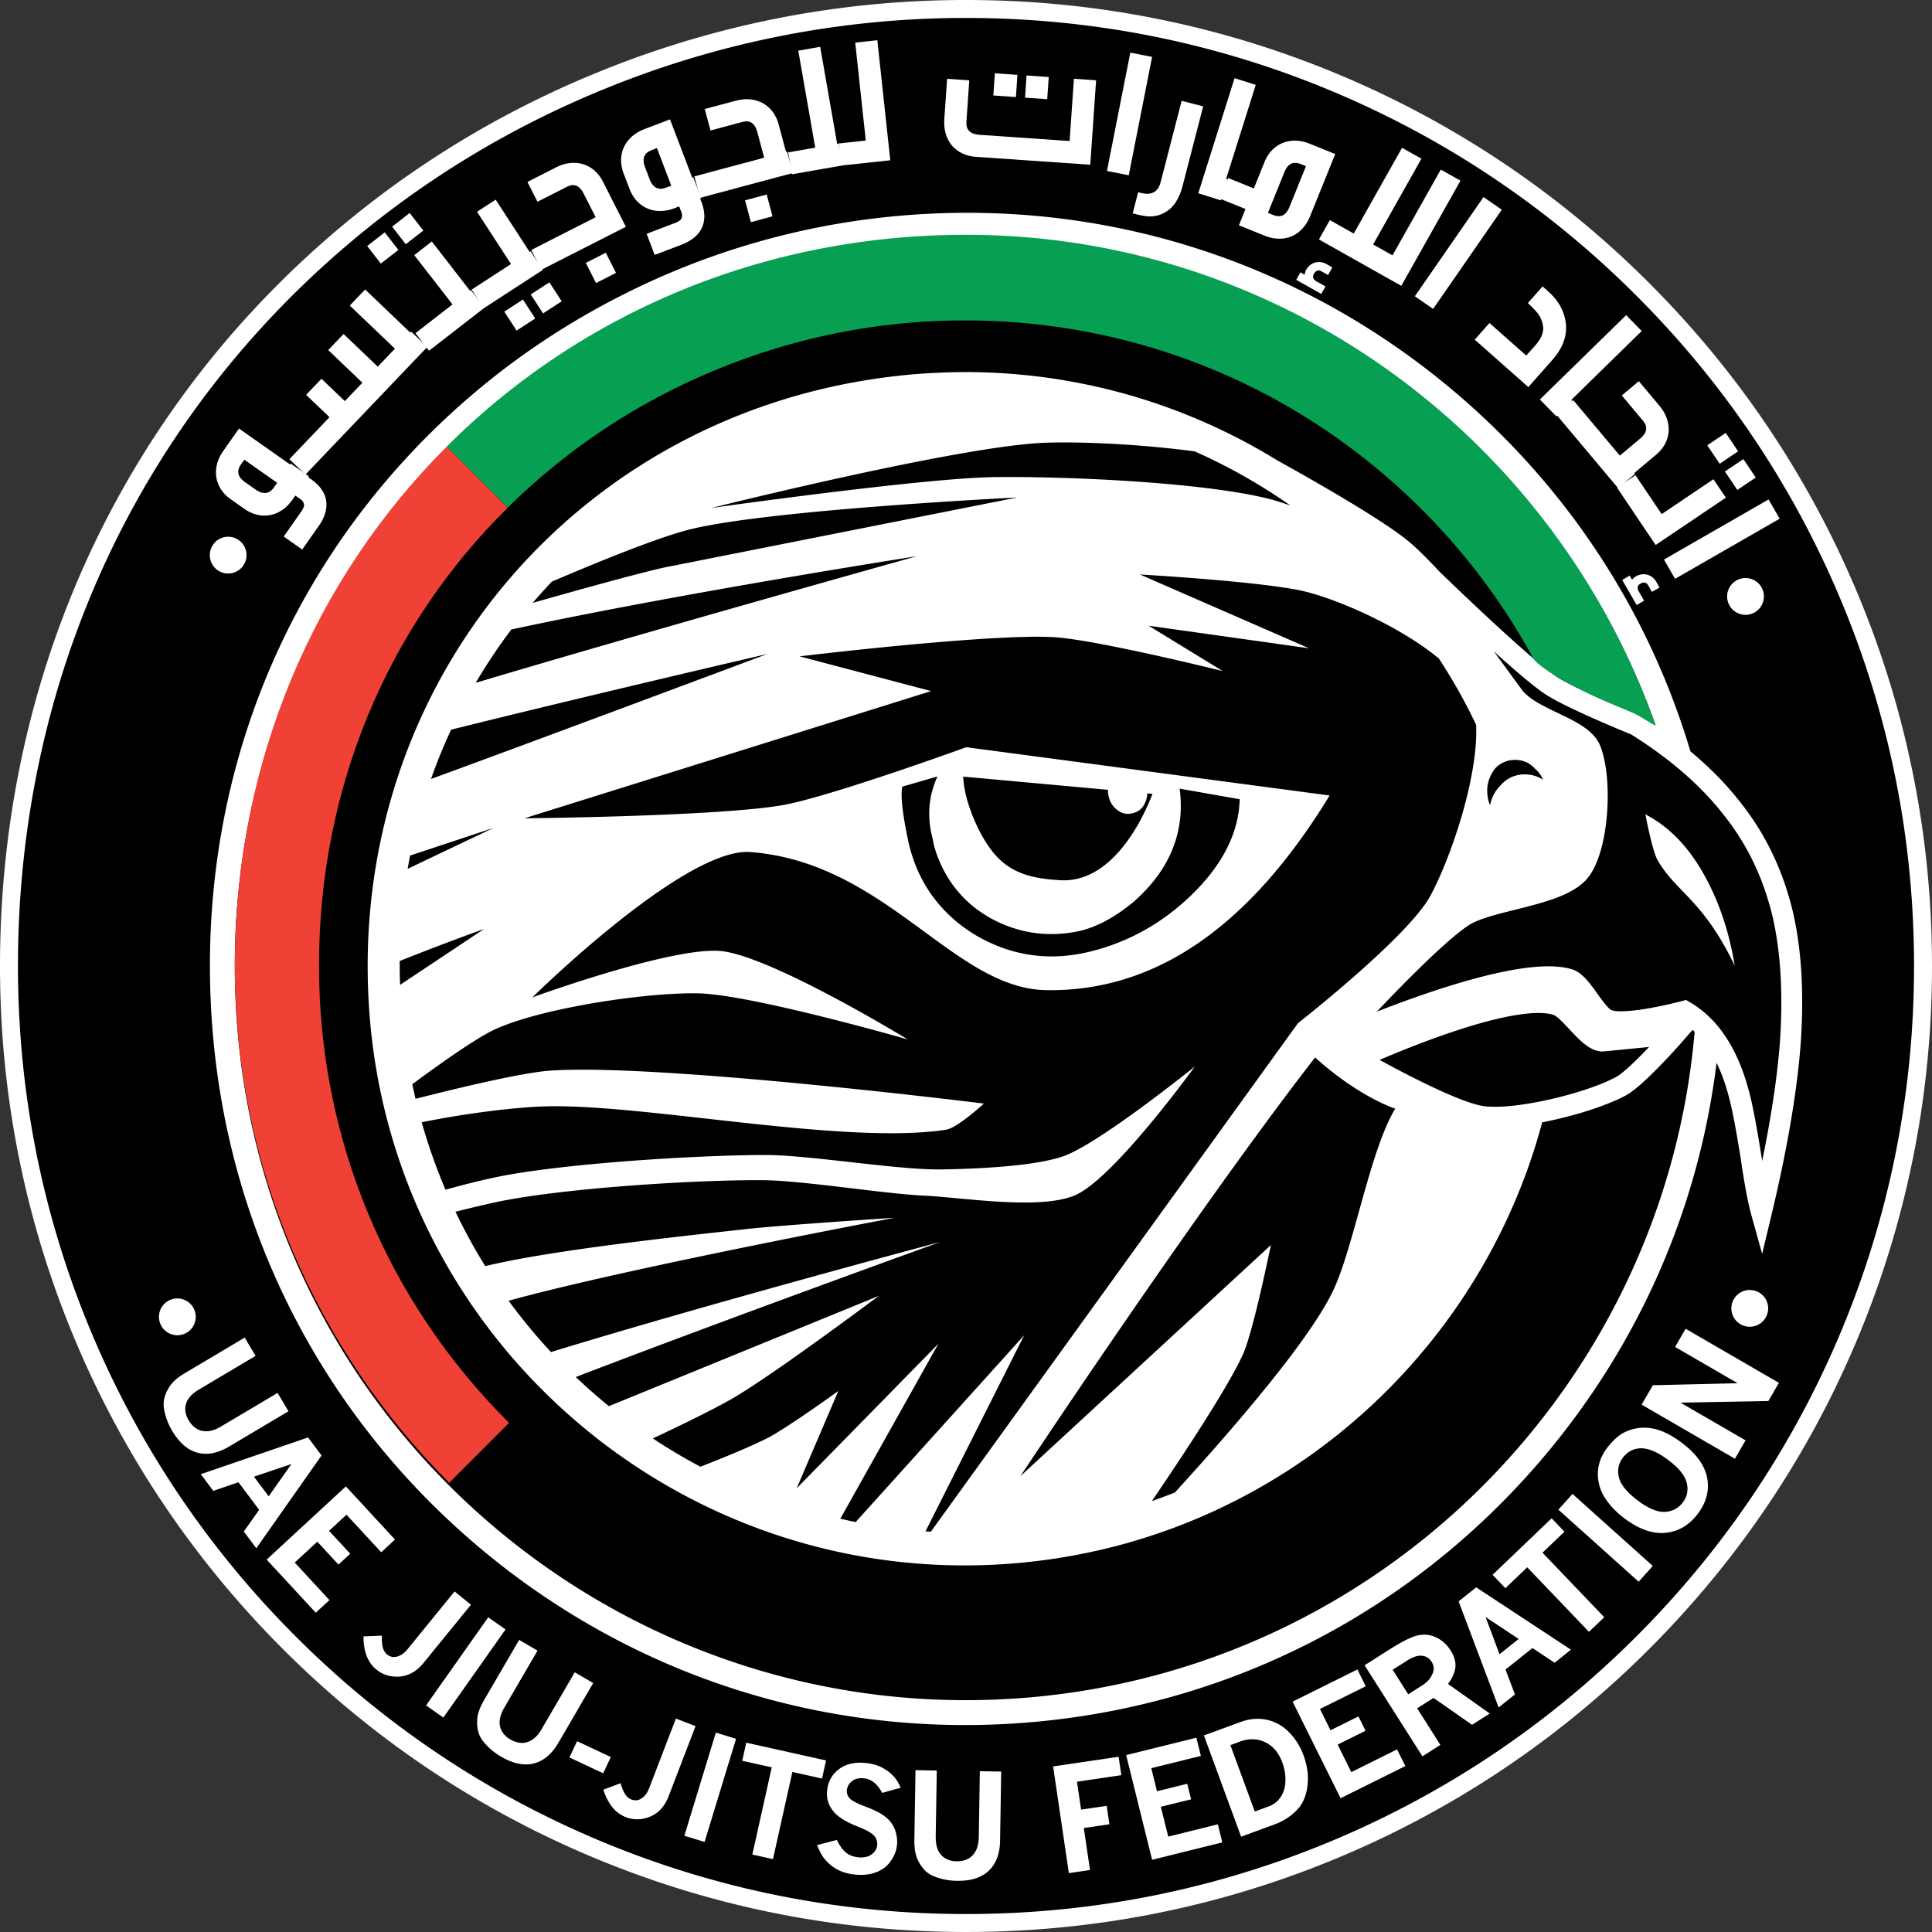 <svg xmlns="http://www.w3.org/2000/svg" xml:space="preserve" width="215.153" height="215.152" version="1.0"><rect width="100%" height="100%" fill="#333333" stroke="none"/><path d="M205.78 66.092c-5.367-12.692-13.049-24.089-22.839-33.875-9.789-9.79-21.185-17.475-33.879-22.844C135.927 3.818 121.969 1 107.58 1a107.03 107.03 0 0 0-40.35 7.863C54.5 14.012 43.06 21.41 33.225 30.853 12.443 50.798 1 78.045 1 107.575c0 14.387 2.82 28.348 8.377 41.49 5.367 12.69 13.053 24.084 22.84 33.877 9.789 9.786 21.185 17.47 33.879 22.837 13.137 5.555 27.094 8.373 41.484 8.373 14.388 0 28.346-2.818 41.483-8.373 12.693-5.366 24.09-13.051 33.878-22.837 9.79-9.793 17.472-21.187 22.84-33.877 5.557-13.142 8.372-27.103 8.372-41.49 0-14.385-2.815-28.343-8.373-41.483"/><path fill="#FFF" d="M107.58 215.152c-14.523 0-28.611-2.844-41.874-8.452-12.807-5.414-24.312-13.17-34.196-23.051-9.884-9.89-17.64-21.395-23.054-34.194C2.845 136.185 0 122.095 0 107.575 0 77.769 11.554 50.266 32.533 30.13c9.926-9.53 21.474-16.998 34.321-22.195A108.028 108.028 0 0 1 107.58 0c14.522 0 28.61 2.844 41.872 8.452 12.81 5.418 24.316 13.176 34.196 23.058 9.878 9.874 17.634 21.378 23.053 34.193 5.609 13.26 8.452 27.347 8.452 41.872 0 14.527-2.843 28.618-8.452 41.88-5.416 12.806-13.172 24.31-23.053 34.194-9.883 9.88-21.39 17.637-34.196 23.05-13.262 5.61-27.35 8.453-41.872 8.453zM107.58 2a106.04 106.04 0 0 0-39.976 7.79c-12.61 5.1-23.944 12.43-33.686 21.785C13.335 51.329 2 78.319 2 107.575c0 14.25 2.792 28.078 8.298 41.1 5.313 12.563 12.926 23.854 22.626 33.56 9.701 9.698 20.992 17.31 33.561 22.623 13.015 5.504 26.841 8.294 41.095 8.294s28.08-2.79 41.093-8.294c12.57-5.314 23.86-12.925 33.561-22.623 9.698-9.7 17.31-20.991 22.625-33.56 5.503-13.013 8.294-26.842 8.294-41.1 0-14.256-2.79-28.081-8.294-41.093-5.318-12.576-12.93-23.866-22.625-33.558-9.697-9.698-20.989-17.313-33.561-22.63C135.658 4.79 121.833 2 107.58 2z"/><path d="M181.447 46.53a2.048 2.048 0 1 1 .004 4.096 2.048 2.048 0 0 1-.004-4.096m-21.435-18.629.96-1.397c.728-1.057 1.793-1.653 2.918-1.631a3.442 3.442 0 0 1 1.907.643l2.226 1.53-3.567 5.184s3.852 3.002 5.06 4.043c1.275 1.098 4.943 4.583 4.943 4.583l1.744-1.84c.763-.808.454-1.278.155-1.558l-2.336-2.22 1.732-1.828 2.289 2.173c1.46 1.38 1.473 3.403.035 4.922l-3.619 3.82s-4.455-4.342-6.019-5.699c-1.306-1.134-5.422-4.307-5.422-4.307l-.115.168c-.774 1.122-1.727 1.705-2.752 1.687-.633-.012-1.29-.25-1.946-.7l-2.313-1.59 1.453-2.11 2.467 1.7c.29.198.507.258.66.18a.873.873 0 0 0 .319-.276l.281-.415-.272-.188c-1.654-1.137-1.983-3.143-.788-4.874"/><path d="m168.19 43.475 1.76-1.856 1.718 1.628-1.76 1.857zM107.129 17.06l3.033.108c.327.006.534-.064.61-.206a.842.842 0 0 0 .125-.406l.015-.499-.33-.012c-.991-.034-1.831-.405-2.426-1.07-.604-.67-.9-1.576-.866-2.614l.062-1.696c.073-2.058 1.496-3.467 3.471-3.434l.066.005 2.698.09-.21 5.998 4.997.725.467-3.231 2.328.34-.47 3.227 2.107.329.646-4.75 2.327.34-.673 4.753 1.971.355.94-6.328 2.327.336-.9 6.23-.048.27 3.856 1.074 1.63-6.082 2.272.61-1.628 6.08.101.024-.005.021 3.723 1.27 2.036-5.955 2.223.762-2.03 5.956s4.505 1.836 5.974 2.521c1.531.713 6 3.077 6 3.077l1.185-2.244c.202-.38.275-.699.226-.954-.047-.246-.211-.439-.498-.589l-2.853-1.503 1.176-2.229 2.792 1.468c1.777.938 2.338 2.882 1.364 4.734l-2.45 4.658s-5.47-2.972-7.343-3.854c-1.603-.754-4.863-2.113-6.511-2.742-1.483-.566-4.494-1.587-6.012-2.052-1.435-.443-4.331-1.177-5.807-1.535-2.181-.524-6.631-1.224-8.858-1.527a1686.84 1686.84 0 0 1-6.665-.944l-.014.174-.008.216c-.079 2.207-1.265 3.399-3.338 3.36h-.093l-2.801-.097.089-2.558z"/><path d="m148.221 29.495 1.192-2.268 2.098 1.103-1.192 2.268zm-8.657-3.938-2.225-.762.828-2.416 2.225.762zm-4.181-4.131 2.222.762-.83 2.42-2.223-.761zM87.86 5.313l2.318-.388 1.641 9.796 1.769-.3-1.637-9.793 2.354-.393 2.054 12.281-8.968 1.5-.42-2.486 2.528-.42zm.397 15.782c-.077-.46.005-.9.23-1.243a1.461 1.461 0 0 1 1.01-.653l.751-.13.194 1.15-.84.142c-.149.024-.336.104-.268.513.046.284.196.322.333.328.045 0 .092-.006.143-.011l1.083-.183.186 1.129-2.918.49-.188-1.128.401-.07a1.283 1.283 0 0 1-.117-.334m-34.298-3.107 5.148 8.491c.624-.41 8.409-5.448 18.437-8.405l.065-.02.045-.01.02-.006 2.224-.6-.724-2.647c-.274-.993-.189-1.93.236-2.72.424-.786 1.156-1.344 2.114-1.606l2.607-.715 1.823 6.659c.291 1.052.226 2.027-.187 2.821-.416.8-1.15 1.362-2.13 1.632l-2.605.715-.466-1.708-2.295.625-.052.015c-10.104 3.338-17.784 8.125-17.856 8.172l-.125.075-.003-.011-1.827 1.113-6.46-10.647 2.011-1.223zm-1.416 5.126 4.53 6.817c.17.253.316.477.422.662.436.798.651 1.493.651 2.132-.01.94-.343 1.702-.988 2.273l-.132.1c-.174.139-.392.318-.664.496l-.353.233-1.368-2.068.333-.222c.778-.52.904-1.156.379-1.946l-4.771-7.178 1.961-1.299zm-1.142 11.523-7.358-10.043 1.899-1.391L53.3 33.246zm-10.206.244-1.684-1.877 1.751-1.57 1.683 1.876zm-2.204 1.977-1.681-1.875 1.776-1.593 1.682 1.875z"/><path d="m36.368 37.017 2.889 3.216c.497.557.997.566 1.58.039l6.173-5.537-4.203-4.685 1.748-1.569 5.888 6.558-8.065 7.239c-.643.575-1.396.872-2.192.858-.972-.02-1.942-.511-2.729-1.387l-2.837-3.165 1.748-1.567zm-3.42 9.513a2.046 2.046 0 1 1 0 4.095 2.047 2.047 0 1 1 0-4.095m166.635 76.627c-.814 5.234-2.39 11.485-4.673 18.583l-1.374 4.271-.87-4.4c-.275-1.394-.51-3.568-.708-6.454-.241-2.916-.469-5.025-.67-6.245a27.317 27.317 0 0 0-.209-1.136 19.44 19.44 0 0 0-.978-3.37c-3.24 16.08-11.123 30.853-22.983 42.712-15.901 15.898-37.043 24.655-59.538 24.655-22.49 0-43.638-8.757-59.538-24.655-15.903-15.9-24.664-37.046-24.664-59.54 0-23.328 9.042-44.857 25.466-60.615 7.768-7.46 16.807-13.303 26.86-17.375a84.61 84.61 0 0 1 31.876-6.212c22.493 0 43.633 8.76 59.538 24.665 11.577 11.575 19.364 25.931 22.74 41.563a38.887 38.887 0 0 1 2.174 2.27 33.484 33.484 0 0 1 2.972 3.869c2.486 3.694 4.071 7.755 4.837 12.403.676 4.292.59 9.344-.258 15.01"/><path d="M159.742 103.435c2.519-3.897 6.355-12.69 6.546-18.612a63.412 63.412 0 0 0-3.571-7.687c-4.026-3.877-10.572-7.346-14.243-8.557-4.42-1.458-18.233-3.319-18.233-3.319l18.148 9.642-17.618-3.876 7.84 5.67s-13.685-4.535-18.398-5.196c-7.056-.982-28.464-.05-28.464-.05l14.313 4.98-46.239 10.653s21.688 1.464 28.874.732c5.297-.542 20.794-4.857 20.794-4.857l39.924 8.466c-10.048 13.94-21.084 20.332-33.175 19.19-10.272-1.001-16.627-15.53-31.613-17.855-7.259-1.125-25.448 14.27-25.448 14.27s16.042-4.494 21.369-3.523c5.566 1.022 19.946 11.404 19.946 11.404s-16.944-6.32-22.86-6.91c-5.693-.562-17.346.271-22.768 2.22-2.175.781-6.59 3.438-9.765 5.433.07.55.151 1.102.239 1.647 4.585-.8 11.955-1.997 15.152-1.977 12.099.072 47.907 7.352 47.907 7.352s-3.16 2.493-4.414 2.584c-11.358.862-32.993-5.393-44.085-6.005-3.427-.187-9.06.083-14.082.704a62.772 62.772 0 0 0 2.069 7.69c2.176-.426 4.116-.756 5.738-.962 7.472-.962 22.588-.733 30.092-.16 4.879.372 14.467 2.79 19.352 3.098 3.456.215 10.506.499 13.856-.465 4.17-1.208 15.218-8.797 15.218-8.797s-9.852 11.642-14.329 13.249c-4.017 1.44-12.677-.716-16.882-1.228-4.48-.551-13.309-2.717-17.809-3.093-7.481-.618-22.588-.835-30.03.213a148.19 148.19 0 0 0-4.29.678 62.734 62.734 0 0 0 2.843 6.292c7.618-1.232 22.167-1.647 29.506-1.893 4.09-.131 16.369.016 16.369.016s-30.115 3.299-43.58 5.921a62.958 62.958 0 0 0 4.274 6.054c18.187-4.076 44.191-8.905 44.191-8.905s-23.96 6.615-41.656 11.892a60.61 60.61 0 0 0 3.44 3.52l30.906-9.942s-12.883 8.187-17.456 10.292c-2.276 1.049-5.33 2.275-8.86 3.606a64.796 64.796 0 0 0 5.041 3.547c2.945-.885 5.504-1.737 7.501-2.522 2.234-.893 8.461-4.71 8.461-4.71l-5.457 10.45 16.973-14.839-12.381 18.59c.552.174 1.11.335 1.675.498l20.308-19.306-12.633 20.935c.199.031.394.052.591.08l45.091-53.321s12.951-8.614 15.792-13.002M114.767 53.2c7.695.48 23.147 2.31 30.505 4.787.62.206 1.397.522 2.28.91a62.977 62.977 0 0 0-10.183-6.835c-5.945-1.262-12.406-2.06-16.457-2.236-9.462-.41-37.663 4.392-37.663 4.392s23.646-1.502 31.518-1.017"/><path d="M193.074 97.027c-2.28-3.472-5.52-6.769-9.655-9.815-.78-.39-5.897-2.963-8.493-4.704a12.175 12.175 0 0 1-.874-.635c-1.23-1-3.156-2.93-5.174-5.057l2.825 4.561c.729 1.08 2.27 1.97 3.755 2.83.028.013.06.034.09.05 1.97 1.136 3.81 2.225 4.352 3.995.873 2.829.479 8.118-.901 11.715-.436 1.148-.97 2.118-1.6 2.788-.829.883-2.062 1.47-3.487 1.907-1.49.45-3.185.743-4.856 1.025-2.029.344-4.126.696-5.253 1.306-2.51 1.357-7.484 5.669-10.992 8.835 5.076-1.55 12.84-3.62 18.127-3.62 1.105 0 2.047.087 2.856.265.37.087.712.184 1.025.304 1.106.415 1.854 1.648 2.648 2.955.338.558.87 1.426 1.241 1.787a.677.677 0 0 0 .2.153c.146.069.623.226 1.878.226 2.524 0 5.95-.636 5.985-.643l.474-.09.4.276c3.109 2.136 5.108 5.872 5.931 11.1.215 1.268.453 3.443.7 6.445.015.244.035.483.052.716 1.382-4.807 2.372-9.13 2.961-12.893.81-5.429.897-10.241.255-14.293-.708-4.305-2.171-8.067-4.47-11.49m-1.134 8.139c-2.888-5.041-5.327-6.11-7.154-9.056a8.471 8.471 0 0 1-.208-.35c-.575-1.005-1.344-5.076-1.344-5.076l.175.097c2.556 1.366 4.75 3.656 6.48 6.85 1.567 2.86 2.653 6.084 3.277 9.795.009.04.016.085.022.125a35.43 35.43 0 0 0-1.248-2.385"/><path d="M186.567 121.67c-.482.478-4.782 4.665-6.79 5.567-.928.417-2.117.811-3.441 1.153-1.88.5-4.033.893-6.1 1.132h-.003a66.178 66.178 0 0 1-4.728 10.447c-.004.001-.006.003-.008.007a68.475 68.475 0 0 1-3.33 5.325 66.389 66.389 0 0 1-3.034 4.033c-.01.019-.027.036-.044.056-.244.298-.488.595-.735.892a4.72 4.72 0 0 0-.126.143 68.057 68.057 0 0 1-3.208 3.527c-.064.06-.123.12-.186.183a37.2 37.2 0 0 1-.742.744c-.071.073-.146.141-.216.215a70.696 70.696 0 0 1-2.526 2.335l-.138.121c-.245.219-.496.433-.747.643-.11.09-.217.18-.323.27-.24.204-.483.41-.732.608a69.429 69.429 0 0 1-2.804 2.16c-.13.097-.264.19-.397.289-.232.17-.468.335-.704.497-.154.11-.314.218-.469.327-.232.156-.464.315-.696.472-.164.11-.33.22-.498.326-.388.255-.773.502-1.166.75-.201.125-.402.251-.603.372a29.3 29.3 0 0 1-.657.396 48.13 48.13 0 0 1-.59.347l-.655.38c-.202.114-.41.228-.616.341-.217.116-.43.238-.642.352l-.713.377c-.27.141-.538.279-.804.416-.32.16-.638.317-.96.473-.2.099-.397.19-.594.283-.247.117-.491.23-.738.346-.2.093-.406.18-.609.275-.259.115-.512.224-.766.334-.193.087-.384.166-.577.249-.348.147-.702.292-1.05.43-.195.078-.382.154-.572.227a69.89 69.89 0 0 1-1.045.393c-.18.07-.368.135-.548.201-.289.102-.573.202-.858.306a55.349 55.349 0 0 1-1.487.488c-.17.053-.335.11-.502.16-.457.142-.918.277-1.38.41a57.88 57.88 0 0 1-1.447.394 59.014 59.014 0 0 1-1.483.37c-.18.038-.357.083-.539.123l-1.074.238c-.135.024-.268.054-.4.079-.487.101-.973.193-1.463.283-.13.023-.263.05-.396.067-.368.064-.74.126-1.107.184l-.526.081c-.341.048-.686.1-1.03.142-.169.026-.339.048-.509.067-.424.055-.845.1-1.271.148-.083.006-.166.018-.251.03-.51.047-1.019.093-1.526.13-.147.015-.29.022-.443.032-.367.03-.741.05-1.115.07-.174.013-.35.02-.531.03-.365.016-.729.03-1.091.042-.162.003-.324.006-.486.011-.517.015-1.036.018-1.56.018-36.68 0-66.52-29.804-66.52-66.442 0-37.258 29.221-66.445 66.52-66.445.52 0 1.043.009 1.56.022.164.003.33.011.492.015l1.08.038c.185.011.364.018.55.033.355.017.713.039 1.07.063.162.012.327.023.493.04.495.035.994.08 1.49.13.128.014.255.03.383.04.373.043.75.084 1.121.13.21.025.418.055.626.082a81.094 81.094 0 0 1 1.548.225l.826.135c.228.041.452.076.676.12.417.073.836.153 1.252.238.292.062.585.123.882.19.204.043.41.086.612.13.288.063.578.134.865.206.177.04.349.081.523.125.31.077.613.154.92.233a67.705 67.705 0 0 1 3.732 1.104l.103.035c.39.132.774.26 1.157.393.026.01.05.022.074.029a66.23 66.23 0 0 1 16.95 8.89c4.263 2.82 11.387 7.652 13.977 10.2.922.905 1.991 2.159 3.129 3.589 2.15 2.42 6.285 7.026 9.351 10.094a71.826 71.826 0 0 0-14.579-20.898c-13.586-13.572-31.651-21.048-50.862-21.048a72.343 72.343 0 0 0-27.23 5.302c-8.587 3.469-16.307 8.458-22.943 14.824-.254.24-.499.486-.745.733-13.56 13.384-21.019 31.452-21.019 51.003 0 19.199 7.484 37.246 21.074 50.816a.947.947 0 0 0 .095.095l-6.666 6.672c14.742 14.742 35.102 23.877 57.551 23.877 40.405 0 74.026-29.59 80.35-68.23a8.271 8.271 0 0 0-.211-.233l-1.152 1.127zM82.127 12.913l.37-.101 1.134 4.138c.225.822.031 1.274-.63 1.453l-.372.104-1.133-4.138c-.226-.824-.031-1.275.631-1.456m79.939 16.149.724-1.054c.308-.446.632-.672.958-.664.18.003.368.073.564.207l.329.228-2.137 3.11-.331-.229c-.275-.188-.417-.405-.439-.662-.025-.27.09-.584.332-.936"/><path d="M64.886 61.035a65.412 65.412 0 0 0-2.31 2.2c5.354-1.088 11.61-2.318 14.766-2.79l39.942-4.78s-27.536-.763-36.573.743c-3.43.568-9.979 2.641-15.825 4.627M46.424 91.698l9.893-3.819s-3.918.978-9.508 2.367c-.133.484-.263.965-.385 1.452m-1.829 12.816 9.787-5.476s-3.497.919-9.63 2.822a60.793 60.793 0 0 0-.157 2.654m5.19-22.598c9.805-2.738 38.432-11.01 38.432-11.01s-21.058 3.217-35.78 5.712a60.51 60.51 0 0 0-2.652 5.298m5.782-10.292c20.079-4.352 50.084-10.3 50.084-10.3s-26.739 2.093-45.675 4.682a62.16 62.16 0 0 0-4.409 5.618m111.587 22.254a4.062 4.062 0 0 1 1.211-2.011c.78-.809 1.75-1.2 2.873-1.126a3.55 3.55 0 0 1 1.996.744 2.772 2.772 0 0 0-.742-1.236l-.038-.042a2.919 2.919 0 0 0-1.01-.857 2.857 2.857 0 0 0-1.133-.299 3.656 3.656 0 0 0-.25-.01c-.783 0-1.49.279-2.051.808-.649.744-.994 1.533-1.055 2.416-.034.6.031 1.138.2 1.613m-65.111-7.086c-.282.97-.212 3.008.207 6.126.638 4.532 2.849 8.193 6.524 10.885 3.778 2.679 7.973 3.66 12.595 2.926 4.47-.716 8.48-2.6 11.99-5.545 3.65-3.07 5.677-6.48 6.042-10.111l-6.573-1.694c.255 4.857-1.767 8.933-6.079 12.174-2.087 1.476-4.063 2.393-6.047 2.75-3.15.475-6.071-.017-8.82-1.465-2.693-1.458-4.67-3.533-5.876-6.245-.576-1.33-.933-2.562-1.026-3.72-.477-2.503-.106-4.809 1.06-6.913l-3.997.832z"/><path d="M108.896 86.197c-.124 2.786 1.34 7.021 3.001 9.11 1.788 2.251 4.189 2.846 6.875 3.22 5.042.7 8.932-4.49 10.997-8.797l-.578-.1a2.656 2.656 0 0 1-.456 1.235c-.336.523-.856.8-1.478.861-.62.065-1.14-.112-1.596-.564-.499-.446-.757-1.055-.815-1.769a2.108 2.108 0 0 1 .008-.492l-15.958-2.704z"/><path fill="#FFF" d="M189.889 97.63c-1.73-3.195-3.924-5.484-6.48-6.848a2.839 2.839 0 0 0-.174-.095s.766 4.063 1.346 5.072c.062.12.134.238.202.349 1.83 2.947 4.268 4.016 7.155 9.055.41.712.827 1.5 1.251 2.39-.005-.047-.017-.086-.023-.128-.624-3.708-1.712-6.935-3.277-9.796m4.495-29.159a2.047 2.047 0 1 0 .005-4.097 2.047 2.047 0 0 0-.005 4.097m.472 79.281a2.048 2.048 0 1 0 .006-4.096 2.048 2.048 0 0 0-.006 4.096m-175.109.946a2.047 2.047 0 1 0 .005-4.097 2.047 2.047 0 0 0-.005 4.097m5.66-84.831a2.047 2.047 0 1 0-2.045-2.05c0 1.132.913 2.05 2.045 2.05"/><path fill="#FFF" d="M193.854 89.404a33.512 33.512 0 0 0-3.262-3.628 38.086 38.086 0 0 0-2.34-2.1c-4.566-15.323-13.429-29.043-25.857-39.699-17.079-14.638-38.829-21.75-61.254-20.026a84.584 84.584 0 0 0-31.308 8.637c-9.71 4.826-18.274 11.347-25.45 19.378-15.166 16.972-22.53 39.131-20.742 62.39 1.723 22.429 12.076 42.838 29.151 57.477 17.074 14.635 38.828 21.744 61.252 20.02 22.426-1.724 42.837-12.074 57.476-29.146 10.915-12.734 17.642-28.069 19.641-44.35.48.983.889 2.075 1.234 3.285.103.364.199.733.29 1.12.3 1.2.688 3.284 1.154 6.176.412 2.863.816 5.01 1.196 6.376l1.202 4.324 1.047-4.365c1.737-7.251 2.823-13.604 3.232-18.888.415-5.716.111-10.757-.889-14.985-1.123-4.574-3.012-8.502-5.773-11.996m-80.022 99.69c-22.383 1.72-43.382-5.828-59.213-19.4-15.834-13.568-26.498-33.17-28.218-55.549-1.749-22.766 5.608-43.747 19.09-59.477 13.486-15.73 33.098-26.204 55.862-27.954 37.472-2.88 71.052 20.212 83.021 54.074a44 44 0 0 0-1.581-1.023l-.086-.056-.095-.036c-2.026-.82-7.665-3.209-9.39-4.397-.714-.496-1.687-1.283-2.791-2.237-3.292-2.83-7.769-7.1-10.099-9.35-1.246-1.337-2.403-2.507-3.393-3.339-2.78-2.339-10.251-6.615-14.718-9.096-.033-.023-.076-.046-.113-.067a66.4 66.4 0 0 0-17.467-7.502c-.025-.006-.053-.015-.076-.018a56.958 56.958 0 0 0-1.188-.308l-.103-.024a66.535 66.535 0 0 0-4.744-.977c-.174-.031-.35-.06-.527-.089-.292-.047-.587-.09-.877-.134-.208-.031-.413-.06-.624-.089-.299-.037-.594-.08-.893-.115-.42-.052-.84-.1-1.266-.144-.228-.023-.451-.043-.683-.065-.277-.025-.558-.052-.832-.073-.227-.02-.458-.035-.686-.052-.29-.02-.586-.037-.876-.055-.21-.012-.418-.025-.63-.034-.376-.016-.751-.03-1.124-.04-.135-.006-.261-.007-.387-.012a54.946 54.946 0 0 0-1.501-.02c-.165 0-.326.003-.491.003-.359.002-.718.007-1.076.015l-.55.014c-.358.01-.72.027-1.077.042a63.778 63.778 0 0 0-2.049.121C65.19 44.49 38.297 75.828 41.152 112.98c2.807 36.531 34.843 63.963 71.411 61.151.521-.04 1.04-.088 1.557-.136.158-.02.317-.037.477-.053.362-.041.728-.082 1.09-.127l.528-.067c.367-.05.741-.101 1.107-.158.147-.022.291-.04.439-.061.505-.084 1.008-.165 1.51-.254.083-.016.167-.03.249-.047.421-.078.834-.158 1.253-.245.168-.03.335-.065.5-.102.344-.075.681-.147 1.02-.222.175-.041.346-.077.519-.12.362-.085.727-.177 1.088-.27.131-.032.264-.061.391-.096.484-.129.962-.257 1.44-.391.13-.037.256-.078.386-.115.355-.105.705-.214 1.055-.319.178-.055.354-.107.527-.168.314-.096.622-.199.934-.3.174-.062.344-.118.517-.18.359-.121.711-.246 1.063-.377l.353-.124c.449-.17.894-.34 1.346-.518a76.082 76.082 0 0 0 1.372-.562c.187-.078.373-.159.56-.235.272-.125.55-.246.826-.37.177-.08.361-.157.537-.241.336-.152.672-.314 1.009-.474.181-.088.365-.177.55-.271.34-.166.678-.336 1.015-.507.19-.096.371-.194.558-.293.249-.128.491-.259.738-.389l.588-.324c.237-.13.472-.265.709-.402l.566-.324c.31-.18.618-.366.923-.551.26-.153.515-.313.77-.474.226-.14.457-.283.68-.428.208-.13.412-.267.616-.403.199-.128.393-.257.589-.389.213-.14.417-.285.627-.43a15 15 0 0 0 .556-.388c.21-.146.42-.292.63-.445l.57-.416c.372-.275.74-.558 1.107-.835.158-.127.314-.244.471-.367.22-.174.44-.348.658-.524.144-.119.294-.237.441-.36.22-.184.444-.363.664-.55l.374-.316a69.786 69.786 0 0 0 2.314-2.073c.104-.1.215-.199.315-.301.23-.214.46-.435.684-.656.1-.1.202-.196.3-.297.232-.233.47-.466.698-.699.043-.046.086-.087.128-.132a66.303 66.303 0 0 0 2.339-2.522c.063-.08.132-.153.197-.23.231-.264.464-.53.686-.796.057-.067.11-.137.165-.2a65.856 65.856 0 0 0 2.935-3.762c.036-.052.075-.102.111-.152.228-.316.45-.63.671-.95l.036-.057a66.23 66.23 0 0 0 2.713-4.252 66.574 66.574 0 0 0 2.915-5.561c0-.008.002-.008.004-.013a65.367 65.367 0 0 0 3.916-10.774h.004c2.041-.397 4.16-.96 5.998-1.597 1.29-.449 2.444-.93 3.34-1.414 1.934-1.056 5.898-5.557 6.344-6.07l1.061-1.215.23.216c-3.349 39.014-34.604 71.094-74.888 74.19m52.655-103.498a2.93 2.93 0 0 1 1.986-.963c.078-.006.16-.01.248-.01.416-.004.798.068 1.148.213.4.163.765.42 1.08.777l.04.04c.383.322.66.713.832 1.174a3.457 3.457 0 0 0-1.436-.548 4.52 4.52 0 0 0-.613-.046c-1.126.017-2.056.477-2.777 1.349a4.024 4.024 0 0 0-1.052 2.1c-.207-.466-.31-.997-.323-1.596-.009-.884.278-1.7.867-2.49m-52.847 78.786s19.311-29.203 32.813-46.626c4.903 4.433 8.928 5.708 8.928 5.708-2.799 4.568-4.597 15.324-6.893 20.207-2.605 5.548-11.264 15.55-17.654 22.54-.845.331-1.698.65-2.564.955 3.68-5.4 8.447-12.638 10.136-16.313 1.154-2.497 3.122-12.202 3.122-12.202l-27.888 25.731zm39.999-46.35c3.77-1.616 11.747-4.8 16.772-5.187 1.1-.084 1.97-.023 2.587.172.184.06.453.274.743.547.34.32.71.718 1.022 1.048 1.152 1.234 2.343 2.512 3.732 2.484h.048l.289-.03 4.821-.475c-1.4 1.466-2.91 2.927-3.675 3.342-.487.258-1.062.525-1.705.782-1.677.673-3.798 1.303-5.907 1.765-1.605.355-3.2.612-4.58.72-.934.071-1.73.069-2.376.004-2.402-.252-8.19-3.206-11.771-5.172m-9.1-4.081-40.873 56.616c-.198-.012-.4-.017-.6-.032l10.993-21.842L95.29 169.5a109.85 109.85 0 0 1-1.71-.37l10.92-19.483-15.782 16.098 4.64-10.841s-5.92 4.286-8.08 5.342c-1.93.936-4.416 1.984-7.282 3.09a62.79 62.79 0 0 1-5.295-3.15c3.414-1.597 6.365-3.052 8.555-4.27 4.396-2.452 16.613-11.605 16.613-11.605l-30.056 12.284a62.81 62.81 0 0 1-3.694-3.245c17.24-6.62 40.623-15.049 40.623-15.049s-25.557 6.806-43.384 12.267a63.714 63.714 0 0 1-4.72-5.714c13.224-3.646 42.994-9.24 42.994-9.24s-12.253.793-16.321 1.237c-7.303.806-21.774 2.333-29.274 4.148a61.946 61.946 0 0 1-3.313-6.056 153.07 153.07 0 0 1 4.22-1.006c7.343-1.612 22.416-2.552 29.929-2.51 4.517.026 13.484 1.508 17.991 1.72 4.232.187 13.033 1.672 16.924-.071 4.344-1.943 13.275-14.309 13.275-14.309s-10.43 8.415-14.496 9.939c-3.265 1.218-10.32 1.476-13.783 1.524-4.894.066-14.638-1.61-19.533-1.605-7.524.002-22.616.932-29.99 2.464-1.598.331-3.511.809-5.65 1.399a62.614 62.614 0 0 1-2.65-7.511c4.957-1 10.555-1.701 13.985-1.774 11.109-.242 33.161 4.335 44.421 2.605 1.24-.19 4.204-2.912 4.204-2.912s-36.266-4.515-48.336-3.664c-3.184.228-10.443 1.985-14.958 3.136a58.995 58.995 0 0 1-.36-1.626c3.014-2.236 7.212-5.22 9.32-6.163 5.258-2.359 16.812-4.082 22.529-3.956 5.942.131 23.324 5.133 23.324 5.133s-15.138-9.248-20.762-9.84c-5.389-.56-21.038 5.153-21.038 5.153s16.958-16.748 24.281-16.182c15.117 1.168 22.568 15.168 32.889 15.377 12.145.219 22.66-7.003 31.61-21.676l-40.457-5.377s-15.122 5.485-20.361 6.434c-7.11 1.28-28.848 1.482-28.848 1.482l45.29-14.165-14.654-3.868s21.274-2.568 28.386-2.132c4.748.297 18.737 3.77 18.737 3.77l-8.247-5.05 17.861 2.514-18.833-8.22s13.912.79 18.432 1.908c3.751.927 10.55 3.883 14.855 7.445a61.608 61.608 0 0 1 4.155 7.387c.26 5.917-2.894 14.98-5.102 19.058-2.5 4.598-14.746 14.177-14.746 14.177M113.29 55.4l-39.46 7.829c-3.108.713-9.25 2.415-14.506 3.91a63.704 63.704 0 0 1 2.132-2.368c5.679-2.43 12.053-4.996 15.425-5.827 8.895-2.195 36.409-3.544 36.409-3.544m-34.048 1.165s27.752-6.947 37.22-7.262c4.05-.137 10.556.162 16.579.963a63.173 63.173 0 0 1 10.676 6.04c-.906-.321-1.71-.58-2.343-.738-7.522-1.906-23.075-2.545-30.782-2.433-7.885.121-31.35 3.43-31.35 3.43m22.883 5.37S72.66 70.167 52.978 76.04a62.133 62.133 0 0 1 3.964-5.936c18.683-4.031 45.183-8.168 45.183-8.168M85.478 72.823S57.57 83.266 48 86.747a60.6 60.6 0 0 1 2.235-5.486c14.494-3.62 35.242-8.438 35.242-8.438m-30.504 19.37s-4.08 1.94-9.575 4.563c.088-.492.175-.984.27-1.477 5.472-1.81 9.305-3.086 9.305-3.086m-1.078 11.27-9.34 6.214a69.419 69.419 0 0 1-.042-2.66c5.965-2.367 9.382-3.555 9.382-3.555m49.977-10.018c.184 1.142.634 2.347 1.312 3.63 1.409 2.606 3.533 4.528 6.336 5.777 2.85 1.227 5.803 1.493 8.904.781 1.947-.51 3.852-1.574 5.82-3.204 4.05-3.563 5.755-7.784 5.125-12.602l6.685 1.178c-.084 3.652-1.845 7.211-5.248 10.547-3.276 3.21-7.131 5.396-11.532 6.45-4.551 1.085-8.81.428-12.782-1.952-3.866-2.401-6.353-5.882-7.339-10.35-.652-3.081-.878-5.106-.674-6.095l3.922-1.137c-1 2.185-1.195 4.515-.529 6.977m19.543-4.997c.11.708.419 1.297.946 1.703.493.413 1.023.553 1.635.441.613-.107 1.112-.424 1.407-.972.224-.38.342-.805.36-1.266l.585.057c-1.732 4.45-5.21 9.923-10.29 9.612-2.711-.167-5.148-.58-7.101-2.683-1.817-1.957-3.603-6.068-3.69-8.854l16.118 1.47c-.007.157 0 .322.03.492m74.79 27.767c-.298 3.8-.958 8.185-1.967 13.084a28.842 28.842 0 0 0-.107-.71c-.476-2.975-.88-5.124-1.188-6.375-1.223-5.146-3.503-8.72-6.767-10.612l-.414-.242-.47.125c-.037.01-3.402.907-5.919 1.1-1.249.096-1.736-.025-1.89-.083a.72.72 0 0 1-.213-.134c-.395-.334-.989-1.159-1.37-1.689-.89-1.242-1.738-2.414-2.868-2.744a8.141 8.141 0 0 0-1.045-.223c-.821-.113-1.767-.13-2.87-.046-5.27.405-12.854 3.064-17.796 4.999 3.256-3.426 7.886-8.106 10.28-9.652 1.08-.69 3.146-1.209 5.144-1.703 1.645-.413 3.314-.832 4.76-1.395 1.386-.542 2.572-1.223 3.332-2.168.575-.716 1.03-1.726 1.386-2.903 1.095-3.694 1.087-9-.003-11.75-.678-1.725-2.598-2.668-4.648-3.65l-.094-.044c-1.55-.741-3.149-1.51-3.958-2.531l-3.165-4.333c2.174 1.967 4.238 3.744 5.542 4.646.25.173.565.366.918.568 2.721 1.537 8.024 3.708 8.836 4.039 4.352 2.723 7.838 5.758 10.373 9.046 2.559 3.234 4.307 6.872 5.343 11.108.945 3.993 1.229 8.8.837 14.272"/><path fill="#079F52" d="M57.288 55.807c6.64-6.365 14.358-11.352 22.943-14.823a72.318 72.318 0 0 1 27.233-5.3c19.21 0 37.277 7.476 50.864 21.044a72.146 72.146 0 0 1 12.41 16.572c.513.948 4.574 3.485 10.051 5.617 2.004.78 2.913 1.648 3.586 1.87-11.147-31.698-41.334-54.639-76.795-54.639-22.831 0-43.188 8.942-57.84 23.592l6.805 6.8c.243-.245.491-.49.743-.733"/><path fill="#EF4135" d="M56.598 158.362c-13.586-13.57-21.073-31.618-21.073-50.817 0-19.55 7.46-37.62 21.017-51.004l-6.8-6.801c-14.65 14.648-23.593 35.007-23.593 57.837 0 22.446 9.13 42.81 23.878 57.551l6.668-6.672c-.029-.03-.067-.06-.097-.094"/><path fill="#FFF" d="m33.655 61.196-2.061-1.446 1.964-2.793c.275-.392.369-.707.254-.94a.966.966 0 0 0-.342-.42l-.58-.407-.322.46c-1.328 1.89-3.493 2.327-5.348 1.022l-1.533-1.077c-1.82-1.282-2.159-3.478-.832-5.368l1.761-2.502 5.685 3.998.073-.101 2.025 1.423-.072.102.324.228c1.94 1.364 2.235 3.225.834 5.217l-1.83 2.604zm-6.45-10.004-.371.528c-.515.732-.37 1.394.465 1.98l1.157.814c.834.587 1.523.51 2.038-.22l.372-.528-3.66-2.574z"/><path fill="#FFF" d="m36.693 46.458-2.603-2.486 1.709-1.79 2.603 2.486 1.954-2.047-3.805-3.636 1.71-1.79 3.806 3.636 1.912-2.002-5.027-4.8 1.71-1.79 5.026 4.8.1-.106 1.791 1.71-13.563 14.205-1.791-1.71z"/><path fill="#FFF" d="m40.892 27.397 1.955-1.52 1.518 1.956-1.957 1.52-1.516-1.956zm2.776-2.156 1.955-1.52 1.52 1.957-1.956 1.518-1.519-1.955zm2.6 11.861 4.124-3.203-4.261-5.487 1.955-1.519 4.26 5.49.1-.078 1.518 1.955-6.18 4.797-1.516-1.955z"/><path fill="#FFF" d="m52.53 32.25 4.377-2.845-3.784-5.825 2.076-1.347 3.783 5.825.106-.068 1.349 2.075-6.56 4.26-1.348-2.075zm3.627 2.454 2.076-1.349 1.371 2.111-2.076 1.348-1.37-2.11zm2.948-1.915 2.077-1.348 1.37 2.11-2.075 1.349-1.372-2.111z"/><path fill="#FFF" d="m66.336 24.19-1.339-2.63c-.462-.91-1.078-1.157-1.856-.76l-3.283 1.668-1.122-2.206 3.208-1.631c2.058-1.047 4.183-.401 5.192 1.583l2.563 5.043-9.417 4.789-1.12-2.206 7.174-3.65zm-1.1 5.087 2.224-1.131 1.14 2.243-2.223 1.131-1.142-2.243zm7.671-.887-.895-2.352 3.187-1.216c.447-.17.701-.378.738-.635a.965.965 0 0 0-.05-.54l-.251-.66-.525.2c-2.158.822-4.195-.027-5.003-2.145l-.667-1.75c-.79-2.079.158-4.087 2.315-4.91l2.857-1.089 2.473 6.492.116-.044.881 2.313-.114.045.14.37c.843 2.216.047 3.921-2.227 4.787l-2.975 1.133zm.254-11.895-.601.23c-.836.318-1.085.948-.723 1.9l.502 1.321c.364.953.976 1.276 1.812.957l.603-.228-1.593-4.18z"/><path fill="#FFF" d="m85.1 17.56-.762-2.852c-.263-.986-.815-1.354-1.658-1.13l-3.556.953-.64-2.392 3.475-.93c2.23-.597 4.175.477 4.75 2.627l.823 3.075.12-.034.64 2.392-10.327 2.762-.64-2.39 7.776-2.08zm-2.13 4.748 2.41-.645.651 2.43-2.412.645-.648-2.43z"/><path fill="#FFF" d="m87.775 16.968 3.012-.527-1.889-10.799 2.439-.427 1.89 10.8.122-.02.426 2.437-5.574.975z"/><path fill="#FFF" d="m93.375 15.978 3.041-.328-1.177-10.905 2.463-.265 1.442 13.367-5.503.593zm28.041 2.366-12.747-.88c-2.262-.155-3.67-1.837-3.51-4.162l.313-4.526 2.47.17-.318 4.61c-.062.913.426 1.384 1.443 1.455l10.05.693.478-6.934 2.47.17-.649 9.404zM110.791 8.162l2.513.174-.17 2.471-2.513-.174.17-2.47zm3.53.244 2.471.17-.172 2.47-2.469-.169.17-2.471zm11.554-2.549 2.428.479-2.601 13.183-2.428-.479zm.873 15.547.303.077c1.187.309 1.918-.106 2.199-1.193l2.342-9.061 2.397.618-2.223 8.6c-.083.322-.158.604-.234.82-.315.886-.728 1.574-1.276 2.034-.788.634-1.674.899-2.652.776-.287-.053-.678-.111-1.142-.232l-.323-.082.609-2.357zm6.697.117 4.04-12.815 2.36.744-3.296 10.455.159.05-.743 2.36z"/><path fill="#FFF" d="m138.702 23.276-2.851-1.153.926-2.295 2.854 1.154 1.192-2.95c.836-2.063 2.88-2.897 5.038-2.023l2.834 1.146-2.8 6.923c-.89 2.198-2.893 3.047-5.092 2.157l-2.832-1.147.731-1.812zm2.498.428.578.234c.849.343 1.44.044 1.824-.9l1.834-4.53-.58-.236c-.847-.343-1.44-.043-1.823.901l-1.833 4.53zm7.177 6.071-.481.853-.744-.419c-.326-.184-.619-.085-.833.294-.193.346-.087.62.294.835l.997.562-.47.832-2.79-1.57.468-.833.472.263c.037-.193.075-.386.157-.531.48-.852 1.443-1.122 2.277-.651l.653.365zm7.675 2.055-9.171-5.163 1.214-2.158 2.663 1.5 5.379-9.551 2.156 1.213-5.377 9.554 2.156 1.212 5.378-9.55 2.193 1.234-6.591 11.709zm9.158-9.885 2.036 1.409-7.65 11.048-2.035-1.41zm4.76 17.653.994-1.122c.676-.764.973-1.475.872-2.145a2.958 2.958 0 0 0-.411-1.17c-.197-.341-.623-.802-1.279-1.41l1.641-1.854.608.538c.996.882 1.617 1.876 1.877 2.996.391 1.596-.073 3.157-1.423 4.685l-2.65 2.99-5.966-5.281 1.64-1.854 4.098 3.627zm1.515 4.891 9.61-9.395 1.731 1.77-7.839 7.665.117.118-1.772 1.73z"/><path fill="#FFF" d="m180.39 50.74 2.263-1.9c.78-.655.88-1.31.32-1.98l-2.368-2.82 1.897-1.592 2.312 2.757c1.486 1.77 1.338 3.986-.368 5.417l-2.438 2.046.08.095-1.897 1.593-6.877-8.191 1.898-1.592 5.178 6.167z"/><path fill="#FFF" d="m182.13 52.92 2.919 4.332 5.764-3.883 1.383 2.053-7.816 5.268-4.304-6.386 2.055-1.384zm10.05-4.712 1.382 2.053-2.053 1.384-1.383-2.053 2.054-1.384zm1.964 2.917 1.382 2.053-2.051 1.384-1.384-2.054 2.053-1.383zm-9.331 14.302-.847.488-.414-.721c-.198-.344-.5-.41-.878-.192-.343.198-.39.489-.163.885l.58 1.01-.83.478-1.607-2.796.83-.477.27.469c.12-.166.262-.295.407-.377.848-.488 1.813-.228 2.29.602l.362.631zm1.724-.967-1.233-2.146 11.65-6.695 1.233 2.145-11.65 6.696zM27.251 148.957l1.21 2.037-6.303 3.745c-.786.469-1.268 1-1.442 1.597-.175.597-.077 1.21.295 1.834.238.4.528.71.87.926.342.216.746.314 1.212.288.467-.025.971-.198 1.515-.522l6.304-3.744 1.215 2.045-6.6 3.921c-1.26.75-2.433.98-3.522.696-1.088-.284-2.026-1.091-2.816-2.418a7.153 7.153 0 0 1-.906-2.356 3.112 3.112 0 0 1-.008-1.182c.104-.501.322-.994.656-1.486.333-.489.887-.965 1.666-1.427l6.654-3.954zm7.055 11.123 1.503 2.004-7.265 10.333-1.394-1.86 1.71-2.42-2.304-3.071-2.8.963-1.395-1.86 11.945-4.09zm-1.845 2.956-4.18 1.413 1.639 2.185 2.54-3.598zm6.058 2.494 5.466 5.916-1.534 1.417-3.862-4.18-1.943 1.795 2.355 2.549-1.309 1.209-2.355-2.549-2.513 2.322 3.862 4.182-1.522 1.406-5.466-5.916zm12.106 11.697 1.82 1.482-5.272 6.47c-.836 1.026-1.818 1.538-2.945 1.538-.885.008-1.658-.257-2.319-.796-.957-.78-1.435-2.01-1.43-3.688l2.044-.084c-.008.647.036 1.117.132 1.41.097.29.247.519.45.685.3.243.63.333.987.266.474-.092.895-.364 1.262-.815l5.271-6.468zm-1.253 14.048-1.924-1.357 6.924-9.813 1.924 1.357zm8.441-8.652 2.048 1.193-3.69 6.335c-.461.79-.622 1.49-.485 2.098.137.606.52 1.092 1.148 1.46a2.74 2.74 0 0 0 1.21.386c.404.024.804-.088 1.2-.337.396-.247.753-.646 1.071-1.192l3.692-6.335 2.055 1.197-3.864 6.633c-.738 1.267-1.652 2.04-2.742 2.32-1.089.28-2.302.03-3.636-.747a7.178 7.178 0 0 1-1.936-1.619 3.108 3.108 0 0 1-.581-1.03c-.153-.486-.201-1.026-.149-1.615.054-.591.308-1.277.764-2.06l3.895-6.687zm9.359 14.855-3.759-1.764.85-1.812 3.76 1.764zm8.097-6.094 2.189.841-2.992 7.79c-.474 1.235-1.248 2.03-2.319 2.38-.836.285-1.654.272-2.45-.033-1.154-.443-1.99-1.462-2.509-3.057l1.916-.72c.194.619.382 1.052.565 1.298.184.248.396.418.642.512.36.138.7.121 1.02-.054.421-.236.736-.625.944-1.167l2.994-7.79zm3.194 13.738-2.252-.687 3.507-11.488 2.252.688zm4.641-11.053 8.888 1.978-.447 2.017-3.303-.736-2.162 9.708-2.298-.512 2.161-9.708-3.287-.733zM93.193 204.9c.325.655.663 1.125 1.016 1.408.354.284.791.457 1.312.518.624.074 1.127-.025 1.512-.292.384-.27.6-.614.652-1.034a1.368 1.368 0 0 0-.3-1.025c-.248-.312-.843-.655-1.783-1.03-1.286-.504-2.183-1.041-2.696-1.613-.637-.717-.902-1.544-.792-2.48.118-1.004.572-1.792 1.36-2.365.79-.574 1.806-.788 3.05-.644.705.084 1.322.277 1.847.578.526.301.96.66 1.3 1.074.223.273.433.638.63 1.093l-2.058.573c-.277-.513-.577-.899-.9-1.157a2.142 2.142 0 0 0-1.123-.464c-.525-.062-.962.036-1.31.293s-.548.592-.597 1.008a1.13 1.13 0 0 0 .29.903c.225.27.836.59 1.83.966.993.375 1.735.762 2.223 1.163.488.4.831.885 1.03 1.457.199.572.264 1.142.197 1.714-.07.603-.31 1.19-.72 1.757-.41.569-.966.978-1.67 1.227-.703.25-1.486.323-2.348.222-.818-.095-1.51-.316-2.078-.66a4.571 4.571 0 0 1-1.394-1.282c-.235-.327-.46-.772-.673-1.336l2.193-.571zm8.759-7.769 2.37.04-.118 7.33c-.015.916.186 1.604.603 2.067.417.46.987.698 1.715.71.466.009.88-.077 1.245-.254.363-.178.657-.47.881-.88.224-.412.341-.932.351-1.566l.12-7.33 2.377.039-.124 7.675c-.023 1.465-.441 2.586-1.255 3.364-.813.776-1.993 1.152-3.536 1.127a7.115 7.115 0 0 1-2.48-.463 3.133 3.133 0 0 1-1.012-.613 4.203 4.203 0 0 1-.921-1.337c-.241-.541-.356-1.265-.342-2.17l.126-7.739zm15.326-.415 7.293-1.077.303 2.05-4.94.73.46 3.106 2.85-.421.302 2.052-2.85.42.689 4.674-2.354.347zm8.135-1.262 7.818-1.937.503 2.026-5.525 1.369.636 2.568 3.369-.834.429 1.73-3.37.833.825 3.323 5.524-1.368.497 2.01-7.817 1.938zm8.659-2.189 4.097-1.504c.972-.358 1.928-.441 2.87-.248.94.193 1.77.649 2.488 1.367a7.114 7.114 0 0 1 1.637 2.599c.37 1.007.53 1.979.48 2.913-.05.937-.26 1.734-.63 2.395-.267.47-.672.921-1.217 1.353-.543.43-1.16.775-1.847 1.027l-3.736 1.373-4.142-11.275zm2.947 1.076 2.717 7.397 1.533-.563c.544-.2.976-.525 1.294-.973.318-.448.504-.952.56-1.514.085-.8-.02-1.6-.314-2.401-.4-1.092-1.038-1.847-1.91-2.264-.874-.418-1.807-.444-2.8-.08l-1.08.398zm6.931-4.842 7.215-3.582.927 1.87-5.097 2.53 1.176 2.37 3.108-1.543.793 1.596-3.108 1.543 1.521 3.065 5.098-2.531.92 1.857-7.212 3.581zm8.014-4.049 2.738-1.738c1.47-.934 2.558-1.47 3.26-1.607.705-.137 1.374-.05 2.01.258s1.165.792 1.583 1.45c.383.606.561 1.196.528 1.77-.031.576-.305 1.226-.824 1.95l4.647 3.289-1.974 1.255-4.29-2.994-1.824 1.159 2.588 4.075-2 1.272-6.442-10.138zm3.126.499 1.734 2.73 1.597-1.015c.582-.37.974-.852 1.176-1.444.128-.392.068-.785-.181-1.178a1.39 1.39 0 0 0-1.048-.65c-.458-.059-1.02.121-1.681.542l-1.597 1.015zm7.345-7.615 1.959-1.563 10.551 6.944-1.816 1.452-2.47-1.635-3 2.396 1.047 2.769-1.815 1.45-4.456-11.813zm3.013 1.754 1.54 4.134 2.136-1.704-3.676-2.43zm.769-4.714 6.58-6.294 1.426 1.493-2.445 2.338 6.874 7.187-1.702 1.628-6.874-7.188-2.433 2.328zm17.841-.984-1.573 1.753-8.939-8.023 1.573-1.752zm-5.12-13.098c.68-.905 1.378-1.518 2.095-1.844a4.938 4.938 0 0 1 2.939-.38c1.022.174 2.132.71 3.327 1.611 1.62 1.222 2.56 2.53 2.816 3.92s-.09 2.717-1.038 3.975c-.957 1.27-2.153 1.98-3.59 2.125-1.438.146-2.967-.393-4.594-1.617-.979-.737-1.738-1.557-2.276-2.461a4.735 4.735 0 0 1-.611-1.693 4.569 4.569 0 0 1 .074-1.88c.156-.62.441-1.206.857-1.756m1.784 1.048c-.487.648-.632 1.378-.43 2.19.2.813.897 1.67 2.094 2.57 1.174.885 2.18 1.306 3.017 1.266.837-.042 1.507-.397 2.011-1.066.478-.634.62-1.357.427-2.164-.194-.81-.875-1.652-2.041-2.53-1.304-.983-2.416-1.416-3.334-1.303-.71.09-1.29.435-1.744 1.037m2.094-5.917 1.252-2.16 9.447-.222-6.974-4.042 1.172-2.024 10.392 6.022-1.173 2.025-9.785.18 7.245 4.2-1.183 2.045z"/></svg>